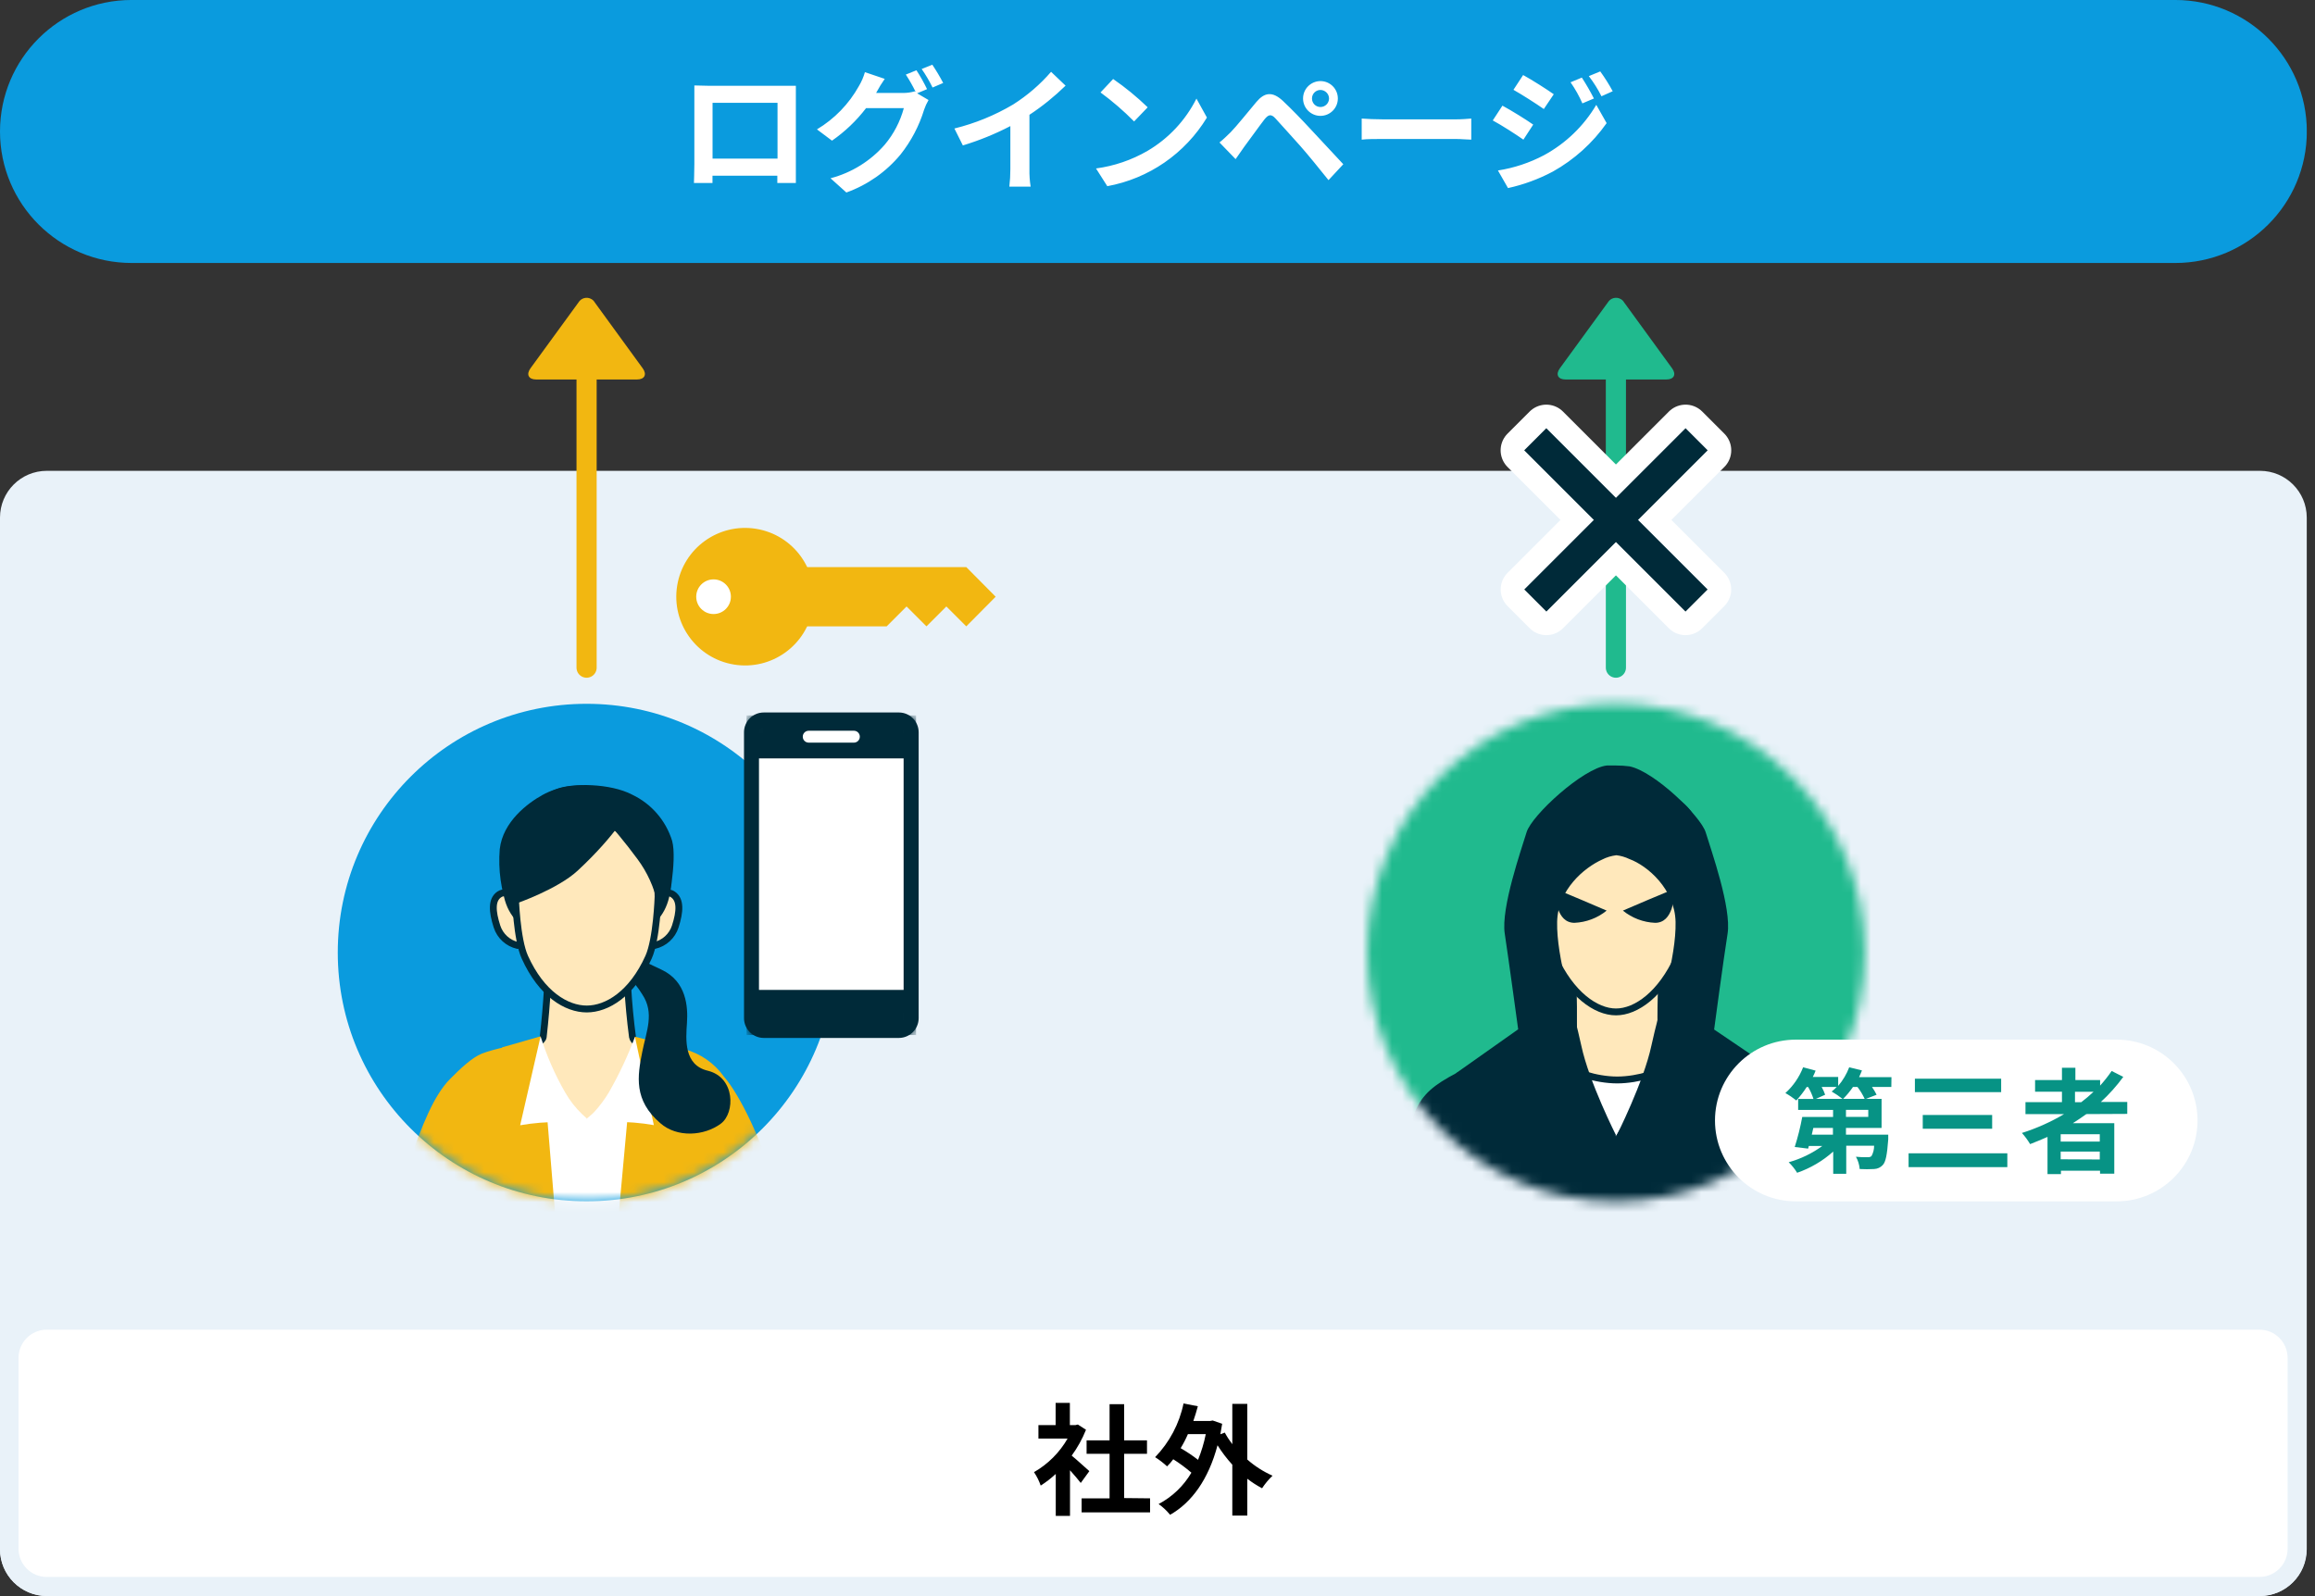 <svg width="232" height="160" viewBox="0 0 232 160" fill="none" xmlns="http://www.w3.org/2000/svg">
<rect x="0" y="0" width="232" height="160" fill="#333333" stroke="none"/>
<g clip-path="url(#clip0_4695_391966)">
<path d="M13.182 -0.001H217.999C225.276 -0.001 231.181 5.896 231.181 13.18C231.181 20.458 225.283 26.362 217.999 26.362H13.182C5.904 26.355 0 20.458 0 13.18C0 5.896 5.904 -0.001 13.182 -0.001Z" fill="#0A9BDE"/>
<path d="M71.006 8.599H79.758V18.341H77.9V17.614H71.403V18.341H69.545C69.545 18.28 69.585 17.109 69.585 16.456V8.566C70.131 8.586 70.636 8.599 71.006 8.599ZM71.41 15.897H77.92V10.309H71.41V15.897ZM92.906 8.936L91.91 9.353L93.054 10.027C92.872 10.336 92.724 10.659 92.61 10.996C92.112 12.625 91.311 14.147 90.254 15.48C88.82 17.217 86.941 18.536 84.82 19.297L83.232 17.87C85.339 17.318 87.231 16.146 88.665 14.504C89.56 13.44 90.213 12.188 90.577 10.841H86.793C85.83 12.1 84.679 13.197 83.38 14.1L81.872 12.969C83.629 11.918 85.076 10.424 86.073 8.633C86.335 8.195 86.537 7.724 86.679 7.233L88.665 7.906C88.362 8.337 88.086 8.788 87.837 9.252C87.83 9.279 87.816 9.299 87.803 9.32H90.496C90.893 9.32 91.284 9.266 91.667 9.158L91.761 9.212C91.472 8.613 91.142 8.034 90.779 7.475L91.842 7.044C92.24 7.65 92.59 8.283 92.906 8.936ZM94.522 8.317L93.458 8.774C93.142 8.128 92.778 7.509 92.367 6.916L93.431 6.485C93.828 7.078 94.192 7.684 94.522 8.317ZM101.537 10.471C102.957 9.569 104.236 8.471 105.334 7.199L106.788 8.586C105.677 9.67 104.465 10.653 103.166 11.508V16.947C103.153 17.54 103.193 18.125 103.287 18.711H101.153C101.22 18.125 101.254 17.54 101.254 16.947V12.639C99.733 13.433 98.137 14.079 96.494 14.578L95.646 12.881C97.72 12.369 99.699 11.562 101.537 10.471ZM115.001 15.123C117.109 13.884 118.805 12.066 119.903 9.885L120.953 11.784C118.758 15.399 115.129 17.903 110.969 18.664L109.838 16.887C111.655 16.644 113.413 16.045 115.001 15.123ZM115.001 10.774L113.655 12.174C112.611 11.117 111.487 10.148 110.289 9.266L111.555 7.919C112.78 8.761 113.931 9.71 115.001 10.74V10.774ZM123.329 13.258C123.935 12.639 124.985 11.319 125.915 10.215C126.709 9.273 127.503 9.124 128.56 10.107C129.462 10.956 130.499 12.033 131.307 12.908C132.115 13.783 133.583 15.358 134.619 16.463L133.138 18.058C132.236 16.934 131.119 15.547 130.297 14.618C129.476 13.689 128.278 12.383 127.833 11.885C127.389 11.386 127.113 11.481 126.722 11.965C126.197 12.639 125.241 13.985 124.703 14.699C124.393 15.13 124.07 15.601 123.828 15.951L122.212 14.281C122.616 13.958 122.912 13.662 123.329 13.258ZM132.33 8.128C133.293 8.128 134.074 8.909 134.074 9.872C134.074 10.834 133.293 11.615 132.33 11.615C131.368 11.615 130.587 10.834 130.587 9.872C130.587 8.909 131.368 8.135 132.33 8.128ZM132.33 10.727C132.802 10.727 133.185 10.35 133.192 9.878C133.192 9.407 132.802 9.023 132.33 9.017C131.859 9.017 131.475 9.407 131.482 9.878C131.482 10.343 131.852 10.72 132.317 10.727C132.317 10.727 132.324 10.727 132.33 10.727ZM138.632 11.965H145.869C146.502 11.965 147.094 11.912 147.444 11.885V13.999C147.121 13.999 146.435 13.931 145.869 13.931H138.632C137.864 13.931 136.962 13.931 136.464 13.999V11.885C136.929 11.925 137.911 11.965 138.632 11.965ZM153.652 12.491L152.669 13.999C151.901 13.46 150.501 12.558 149.599 12.073L150.568 10.592C151.484 11.084 152.965 12.006 153.652 12.491ZM154.729 15.56C156.903 14.382 158.714 12.639 159.973 10.511L161.01 12.342C159.603 14.342 157.758 16.005 155.624 17.197C154.21 17.951 152.696 18.509 151.127 18.853L150.117 17.089C151.726 16.84 153.288 16.321 154.729 15.56ZM155.712 9.448L154.715 10.929C153.961 10.404 152.561 9.501 151.672 9.003L152.642 7.522C153.53 8.007 155.012 8.949 155.712 9.448ZM159.751 9.865L158.58 10.363C158.257 9.623 157.859 8.916 157.395 8.249L158.526 7.778C158.963 8.451 159.367 9.151 159.731 9.865H159.751ZM161.636 9.138L160.492 9.65C160.135 8.936 159.711 8.263 159.226 7.63L160.37 7.159C160.828 7.791 161.246 8.451 161.616 9.138H161.636Z" fill="white"/>
<path d="M226.488 47.197H4.686C2.098 47.197 0 49.295 0 51.883V155.297C0 157.885 2.098 159.983 4.686 159.983H226.488C229.076 159.983 231.174 157.885 231.174 155.297V51.883C231.174 49.295 229.076 47.197 226.488 47.197Z" fill="#E9F2F9"/>
<path d="M226.447 132.354H4.725C2.651 132.354 0.969 134.036 0.969 136.111V155.251C0.969 157.325 2.651 159.007 4.725 159.007H226.447C228.522 159.007 230.204 157.325 230.204 155.251V136.111C230.204 134.036 228.522 132.354 226.447 132.354Z" fill="white"/>
<path d="M226.434 133.289C227.99 133.289 229.249 134.555 229.255 136.11V155.257C229.255 156.812 227.99 158.071 226.434 158.078H4.679C3.124 158.078 1.865 156.812 1.858 155.257V136.11C1.858 134.555 3.124 133.296 4.679 133.289H226.434ZM226.434 131.424H4.679C2.087 131.438 0 133.545 0 136.137V155.284C0 157.876 2.087 159.976 4.679 159.996H226.434C229.04 159.996 231.147 157.889 231.147 155.284V136.11C231.147 133.505 229.04 131.397 226.434 131.397V131.424Z" fill="#E9F2F9"/>
<path d="M108.309 148.655C108.053 148.319 107.636 147.834 107.232 147.383V151.954H105.804V147.753C105.34 148.184 104.835 148.574 104.296 148.918C104.128 148.44 103.906 147.989 103.623 147.571C105.023 146.77 106.188 145.606 106.989 144.205H104.067V142.859H105.791V140.63H107.218V142.859H107.763L108.019 142.798L108.834 143.323C108.464 144.246 107.986 145.114 107.4 145.915C107.986 146.386 108.915 147.262 109.17 147.47L108.309 148.655ZM115.256 150.197V151.604H108.396V150.197H111.197V145.733H108.894V144.387H111.197V140.758H112.658V144.387H114.947V145.733H112.658V150.17L115.256 150.197ZM124.998 146.306C125.752 146.972 126.607 147.518 127.529 147.928C127.132 148.305 126.782 148.729 126.479 149.187C125.961 148.911 125.463 148.595 124.998 148.231V151.927H123.497V146.824C122.945 146.218 122.453 145.572 122.016 144.878C121.107 148.305 119.424 150.621 117.263 151.846C116.926 151.436 116.542 151.072 116.111 150.769C117.478 150.049 118.616 148.958 119.397 147.625C118.825 147.134 118.219 146.683 117.579 146.279C117.391 146.535 117.189 146.77 116.96 146.992C116.589 146.649 116.186 146.339 115.761 146.07C117.202 144.582 118.192 142.711 118.609 140.684L120.043 140.967C119.908 141.472 119.76 141.957 119.592 142.441H121.275L121.531 142.394L122.48 142.724L122.298 143.774L122.743 143.606C122.965 144.017 123.214 144.4 123.497 144.771V140.731H124.998V146.306ZM119.047 143.761C118.838 144.246 118.596 144.717 118.32 145.168C118.926 145.518 119.511 145.908 120.063 146.339C120.4 145.505 120.663 144.643 120.838 143.761H119.047Z" fill="black"/>
<path d="M58.785 33.945V66.927" stroke="#F2B711" stroke-width="2.02" stroke-linecap="round" stroke-linejoin="round"/>
<path d="M57.971 30.319C58.24 29.868 58.819 29.72 59.27 29.982C59.412 30.063 59.526 30.177 59.607 30.319L64.407 36.916C64.858 37.536 64.602 38.041 63.835 38.041H53.736C52.969 38.041 52.713 37.536 53.164 36.916L57.971 30.319Z" fill="#F2B711"/>
<path d="M81.474 60.918C82.084 57.16 79.532 53.619 75.774 53.009C72.016 52.399 68.474 54.951 67.864 58.709C67.254 62.467 69.806 66.008 73.565 66.618C77.323 67.228 80.864 64.676 81.474 60.918Z" fill="#F2B711"/>
<path d="M71.51 61.553C72.47 61.553 73.247 60.775 73.247 59.816C73.247 58.856 72.47 58.079 71.51 58.079C70.551 58.079 69.773 58.856 69.773 59.816C69.773 60.775 70.551 61.553 71.51 61.553Z" fill="white"/>
<path d="M96.838 56.848H78.607V62.786H88.861L90.853 60.793L92.846 62.786L94.839 60.793L96.832 62.786H96.838L99.781 59.817L96.838 56.848Z" fill="#F2B711"/>
<path d="M58.786 120.424C72.558 120.424 83.722 109.259 83.722 95.487C83.722 81.715 72.558 70.551 58.786 70.551C45.014 70.551 33.85 81.715 33.85 95.487C33.85 109.259 45.014 120.424 58.786 120.424Z" fill="#0A9BDE"/>
<mask id="mask0_4695_391966" style="mask-type:luminance" maskUnits="userSpaceOnUse" x="33" y="70" width="51" height="51">
<path d="M61.241 120.313C74.946 118.957 84.957 106.748 83.601 93.043C82.245 79.338 70.036 69.327 56.331 70.683C42.626 72.038 32.615 84.248 33.971 97.953C35.327 111.658 47.536 121.669 61.241 120.313Z" fill="white"/>
</mask>
<g mask="url(#mask0_4695_391966)">
<path d="M68.608 105.176C65.956 104.584 63.283 104.139 60.583 103.83C59.614 103.756 58.638 103.783 57.675 103.924C56.389 104.045 50.976 104.597 48.297 105.614C47.307 105.997 46.062 107.189 45.092 108.172C43.483 109.808 42.339 112.683 40.891 116.783C39.74 120.055 59.897 126.969 59.897 126.969C59.897 126.969 78.457 121.94 77.542 118.594C76.404 114.44 74.135 109.727 72.553 107.93C71.597 106.583 70.204 105.614 68.608 105.176Z" fill="#F2B711"/>
<path d="M66.985 109.812L72.263 153.309C72.263 153.309 69.308 148.422 57.749 148.422C47.212 148.422 43.254 153.296 43.254 153.296L50.996 109.799L53.016 107.779H65.053L66.985 109.812Z" fill="white"/>
<path d="M63.385 103.95C62.941 100.57 62.745 97.164 62.799 93.757H55.023C55.017 97.164 54.822 100.564 54.438 103.95C54.317 104.771 51.341 105.566 51.341 105.566C51.341 105.566 50.755 107.585 52.129 108.589C54.148 110.009 55.724 112.446 58.821 112.446C61.917 112.446 63.802 109.854 65.627 108.407C65.876 108.198 66.199 106.488 66.199 105.714C66.206 105.674 63.513 104.812 63.385 103.95Z" fill="#FFE8BB" stroke="#002A39" stroke-width="0.687" stroke-miterlimit="10"/>
<path d="M54.169 103.885L50.331 104.989L48.244 119.511L56.222 130.848V128.849L54.169 103.885ZM63.634 103.919L67.566 104.935L69.976 124.446L61.352 128.849L63.634 103.919Z" fill="#F2B711"/>
<path d="M54.175 103.885C54.788 105.838 55.609 107.716 56.626 109.487C57.091 110.308 57.67 111.048 58.35 111.701C58.511 111.856 58.895 112.193 58.895 112.193V113.223C57.993 112.886 57.057 112.637 56.108 112.476C54.775 112.462 53.442 112.57 52.129 112.799L54.175 103.885Z" fill="white"/>
<path d="M63.633 103.931C62.919 105.849 62.044 107.707 61.027 109.485C60.596 110.212 60.092 110.885 59.519 111.505C59.371 111.673 58.738 112.178 58.738 112.178L58.779 113.208C59.674 112.878 60.603 112.629 61.546 112.46C62.879 112.447 64.212 112.555 65.524 112.784L63.633 103.931Z" fill="white"/>
<path d="M63.964 96.105C63.964 96.105 64.731 96.455 66.334 97.222C68.784 98.394 68.959 100.891 68.845 102.547C68.731 104.204 68.515 106.762 70.939 107.334C73.686 108.007 73.686 111.569 72.238 112.639C70.575 113.878 67.849 114.066 66.179 112.592C63.486 110.29 63.877 107.879 64.368 105.429C64.772 103.369 65.614 101.558 64.368 99.686C63.93 98.966 63.399 98.313 62.786 97.734L63.964 96.105ZM53.953 80.607C53.953 80.607 53.987 79.806 55.771 79.092C57.299 78.486 61.157 78.5 63.365 79.664C65.284 80.58 66.731 82.256 67.357 84.283C67.896 86.249 66.859 91.183 66.859 91.183L55.596 91.002L53.953 80.607Z" fill="#002A39"/>
<path d="M61.089 79.17C61.089 79.17 57.568 77.917 54.357 79.695C52.923 80.489 50.398 82.341 50.082 85.121C49.913 87.181 50.203 89.248 50.923 91.18L54.518 92.251L61.089 79.17Z" fill="#002A39"/>
<path d="M65.646 90.134C65.646 90.134 66.629 89.118 67.43 89.656C68.232 90.195 68.151 91.387 67.673 92.874C67.363 93.837 66.569 94.558 65.586 94.78C64.859 94.867 65.646 90.134 65.646 90.134ZM51.832 90.134C51.832 90.134 50.849 89.118 50.041 89.656C49.233 90.195 49.327 91.387 49.805 92.874C50.115 93.837 50.909 94.558 51.892 94.78C52.606 94.867 51.832 90.134 51.832 90.134Z" fill="#FFE8BB" stroke="#002A39" stroke-width="0.687" stroke-miterlimit="10"/>
<path d="M67.235 88.3C67.235 93.012 63.458 94.534 58.792 94.534C54.127 94.534 50.343 93.019 50.343 88.3C50.209 83.634 53.885 79.75 58.55 79.615C63.216 79.48 67.1 83.156 67.235 87.822C67.235 87.983 67.235 88.138 67.235 88.3Z" fill="#002A39"/>
<path d="M58.8 82.233C54.848 82.233 51.65 85.95 51.65 89.895C51.65 89.895 51.778 94.156 52.6 95.954C54.269 99.65 56.774 101.144 58.8 101.144C60.827 101.144 63.324 99.65 64.994 95.954C65.815 94.136 65.95 89.895 65.95 89.895C65.943 85.95 62.739 82.233 58.8 82.233Z" fill="#FFE8BB" stroke="#002A39" stroke-width="0.687" stroke-miterlimit="10"/>
<path d="M63.074 81.103C63.074 81.103 61.869 83.581 57.89 87.277C55.871 89.148 51.703 90.582 51.703 90.582C51.703 90.582 50.411 82.611 54.08 80.827C57.749 79.043 63.074 81.103 63.074 81.103Z" fill="#002A39"/>
<path d="M60.031 81.454C61.398 82.935 62.684 84.49 63.882 86.113C64.865 87.439 65.558 88.954 65.902 90.57C65.902 90.57 67.349 82.78 63.653 81.057C62.212 80.431 60.031 81.454 60.031 81.454Z" fill="#002A39"/>
</g>
<path d="M90.079 71.421H76.547C75.45 71.421 74.561 72.31 74.561 73.407V102.06C74.561 103.156 75.45 104.046 76.547 104.046H90.079C91.175 104.046 92.064 103.156 92.064 102.06V73.407C92.064 72.31 91.175 71.421 90.079 71.421Z" fill="#002A39"/>
<path d="M90.079 72.929H76.54C76.276 72.929 76.062 73.143 76.062 73.407V102.066C76.062 102.33 76.276 102.544 76.54 102.544H90.079C90.343 102.544 90.557 102.33 90.557 102.066V73.407C90.557 73.143 90.343 72.929 90.079 72.929Z" fill="white"/>
<mask id="mask1_4695_391966" style="mask-type:luminance" maskUnits="userSpaceOnUse" x="74" y="71" width="19" height="34">
<path d="M90.173 71.429H76.452C75.407 71.429 74.561 72.276 74.561 73.321V102.162C74.561 103.207 75.407 104.054 76.452 104.054H90.173C91.218 104.054 92.064 103.207 92.064 102.162V73.321C92.064 72.276 91.218 71.429 90.173 71.429Z" fill="white"/>
</mask>
<g mask="url(#mask1_4695_391966)">
<path d="M74.816 71.715H91.802V76.024H74.816V71.715Z" fill="#002A39"/>
</g>
<mask id="mask2_4695_391966" style="mask-type:luminance" maskUnits="userSpaceOnUse" x="74" y="71" width="19" height="34">
<path d="M90.173 71.429H76.452C75.407 71.429 74.561 72.276 74.561 73.321V102.162C74.561 103.207 75.407 104.054 76.452 104.054H90.173C91.218 104.054 92.064 103.207 92.064 102.162V73.321C92.064 72.276 91.218 71.429 90.173 71.429Z" fill="white"/>
</mask>
<g mask="url(#mask2_4695_391966)">
<path d="M91.802 103.755H74.816V99.231H91.802V103.755Z" fill="#002A39"/>
</g>
<path d="M85.575 73.252H81.044C80.716 73.252 80.451 73.517 80.451 73.844V73.851C80.451 74.178 80.716 74.444 81.044 74.444H85.575C85.902 74.444 86.167 74.178 86.167 73.851V73.844C86.167 73.517 85.902 73.252 85.575 73.252Z" fill="white"/>
<mask id="mask3_4695_391966" style="mask-type:luminance" maskUnits="userSpaceOnUse" x="137" y="70" width="50" height="51">
<path d="M161.946 120.425C175.718 120.425 186.883 109.26 186.883 95.488C186.883 81.716 175.718 70.552 161.946 70.552C148.174 70.552 137.01 81.716 137.01 95.488C137.01 109.26 148.174 120.425 161.946 120.425Z" fill="white"/>
</mask>
<g mask="url(#mask3_4695_391966)">
<path d="M188.27 112.028H135.441L135.536 69.412H188.357L188.27 112.028Z" fill="#20BA8E"/>
<path d="M154.291 94.885L156.008 103.9L167.628 104.243L169.748 94.374L154.291 94.885Z" fill="#002A39"/>
<path d="M175.323 106.201C172.159 104.72 166.127 102.532 163.205 102.451H162.869L161.973 102.492L161.078 102.451H160.741C157.806 102.532 151.72 104.599 148.623 106.201C143.103 109.042 141.332 109.372 140.854 116.629C140.625 120.097 143.688 129.623 144.018 135.581C144.341 140.98 145.015 146.353 146.038 151.664L161.973 151.483L177.909 151.664C178.932 146.353 179.605 140.98 179.928 135.581C180.258 129.623 183.066 120.097 183.092 116.629C183.16 108.78 181.268 108.975 175.323 106.201Z" fill="#002A39"/>
<path d="M161.94 113.899L156.48 104.527L167.629 104.245L161.94 113.899Z" fill="white"/>
<path d="M166.654 106.94C166.155 102.537 166.721 93.765 166.721 93.765H157.471C157.471 93.765 157.942 102.719 157.525 106.913C157.477 107.398 159.894 108.259 162.069 108.259C164.243 108.259 166.701 107.404 166.654 106.94Z" fill="#FFE8BB" stroke="#002A39" stroke-width="0.687" stroke-miterlimit="10"/>
<path d="M158.722 81.619C158.722 81.619 158.049 79.418 159.833 78.704C161.355 78.091 164.162 78.031 167.467 79.707C169.736 80.838 170.214 82.495 170.652 84.238C171.029 85.746 169.622 91.112 169.622 91.112L162.109 91.004L158.722 81.619Z" fill="#002A39"/>
<path d="M160.836 82.315C160.836 82.315 160.964 79.528 158.742 79.266C157.113 79.07 154.164 80.309 153.309 84.651C152.918 86.671 154.076 91.202 154.076 91.202L161.758 90.832L160.836 82.315Z" fill="#002A39"/>
<path d="M168.745 90.142C168.745 90.142 169.728 89.125 170.536 89.664C171.344 90.202 171.25 91.394 170.772 92.882C170.469 93.844 169.674 94.565 168.691 94.787C167.971 94.874 168.745 90.142 168.745 90.142ZM155.072 90.142C155.072 90.142 154.089 89.125 153.281 89.664C152.473 90.202 152.568 91.394 153.046 92.882C153.355 93.844 154.15 94.572 155.133 94.787C155.866 94.874 155.072 90.142 155.072 90.142Z" fill="#FFE8BB" stroke="#002A39" stroke-width="0.687" stroke-miterlimit="10"/>
<path d="M161.939 96.852C166.472 96.852 170.146 93.023 170.146 88.302C170.146 83.579 166.472 79.751 161.939 79.751C157.407 79.751 153.732 83.579 153.732 88.302C153.732 93.023 157.407 96.852 161.939 96.852Z" fill="#002A39"/>
<path d="M161.948 83.468C157.996 83.468 154.428 83.125 154.791 89.898C154.791 89.898 154.926 94.159 155.747 95.957C157.417 99.653 159.921 101.437 161.948 101.437C163.974 101.437 166.472 99.653 168.141 95.957C168.963 94.139 169.097 89.898 169.097 89.898C169.279 82.667 165.893 83.468 161.948 83.468Z" fill="#FFE8BB" stroke="#002A39" stroke-width="0.687" stroke-miterlimit="10"/>
<path d="M171.783 103.201C171.783 103.201 172.719 96.179 173.13 93.6C173.54 91.022 171.487 85.246 170.942 83.448C170.45 81.826 165.812 77.342 163.314 76.823C162.87 76.763 162.419 76.736 161.968 76.736H161.025C158.662 76.998 153.505 81.711 152.987 83.428C152.468 85.144 150.408 91.002 150.799 93.58C151.189 96.159 152.145 103.18 152.145 103.18L145.904 107.59L161.988 113.878C161.988 113.878 159.254 108.492 158.474 104.823C157.693 101.154 155.969 95.997 156.05 92.409C156.117 89.211 158.743 86.982 160.567 86.161C161.012 85.932 161.49 85.791 161.988 85.73C162.439 85.784 162.876 85.912 163.28 86.107C165.118 86.78 167.845 89.137 167.919 92.409C168 95.997 166.276 101.161 165.495 104.823C164.714 108.485 161.988 113.878 161.988 113.878L177.923 107.361L171.783 103.201Z" fill="#002A39"/>
<path d="M155.861 89.14C155.861 89.907 155.969 92.506 157.787 92.506C158.965 92.452 160.096 92.028 161.012 91.281C161.012 91.281 155.861 89.059 155.861 89.14ZM167.791 89.14C167.791 89.059 162.641 91.281 162.641 91.281C163.556 92.028 164.694 92.459 165.872 92.506C167.683 92.506 167.804 89.907 167.791 89.14Z" fill="#002A39"/>
</g>
<path d="M161.939 33.945V66.927" stroke="#20BA8E" stroke-width="2.02" stroke-linecap="round" stroke-linejoin="round"/>
<path d="M161.131 30.319C161.4 29.868 161.979 29.72 162.43 29.982C162.572 30.063 162.686 30.177 162.767 30.319L167.567 36.916C168.018 37.536 167.762 38.041 166.995 38.041H156.896C156.129 38.041 155.873 37.536 156.324 36.916L161.131 30.319Z" fill="#20BA8E"/>
<path d="M152.756 59.09L168.92 42.926L171.135 45.141L154.971 61.305L152.756 59.09Z" stroke="white" stroke-width="4.726" stroke-linecap="round" stroke-linejoin="round"/>
<path d="M152.75 45.141L154.965 42.926L171.129 59.09L168.914 61.305L152.75 45.141Z" stroke="white" stroke-width="4.726" stroke-linecap="round" stroke-linejoin="round"/>
<path d="M152.75 45.141L154.965 42.926L171.129 59.09L168.914 61.305L152.75 45.141Z" fill="#002A39"/>
<path d="M152.756 59.09L168.92 42.926L171.135 45.141L154.971 61.305L152.756 59.09Z" fill="#002A39"/>
<path d="M212.122 104.215H179.975C175.498 104.215 171.869 107.844 171.869 112.321C171.869 116.798 175.498 120.427 179.975 120.427H212.122C216.598 120.427 220.227 116.798 220.227 112.321C220.227 107.844 216.598 104.215 212.122 104.215Z" fill="white"/>
<path d="M189.541 108.959H187.602C187.777 109.208 187.932 109.464 188.066 109.74L187.003 110.151H188.564V113.066H184.996V113.739H189.231V114.217C189.117 115.746 188.982 116.473 188.686 116.782C188.464 117.031 188.147 117.173 187.817 117.186C187.332 117.213 186.854 117.213 186.37 117.186C186.336 116.755 186.208 116.331 185.993 115.954C186.376 115.995 186.767 116.008 187.157 116.001C187.299 116.015 187.433 115.981 187.548 115.9C187.73 115.577 187.817 115.22 187.817 114.85H185.023V117.664H183.717V115.436C182.667 116.378 181.435 117.099 180.102 117.563C179.866 117.18 179.584 116.823 179.254 116.506C180.466 116.17 181.603 115.618 182.62 114.877H181.273L181.206 115.14L179.86 114.978C180.176 113.988 180.425 112.985 180.614 111.969H183.704V111.262H180.203V110.158H181.738C181.603 109.74 181.428 109.343 181.206 108.966H181.058C180.755 109.444 180.405 109.895 180.021 110.313C179.678 110.037 179.308 109.787 178.924 109.572C179.712 108.858 180.317 107.976 180.701 106.987L181.953 107.323C181.873 107.539 181.778 107.748 181.671 107.956H184.215V108.852C184.687 108.3 185.064 107.667 185.32 106.987L186.599 107.303C186.518 107.519 186.417 107.734 186.309 107.976H189.554L189.541 108.959ZM183.69 113.066H181.724L181.57 113.739H183.69V113.066ZM182.559 108.959C182.701 109.208 182.815 109.471 182.909 109.74L181.987 110.151H184.646C184.303 109.882 183.939 109.633 183.562 109.417C183.744 109.276 183.912 109.128 184.067 108.959H182.559ZM186.868 110.151C186.673 109.727 186.43 109.33 186.148 108.959H185.697C185.407 109.39 185.077 109.787 184.714 110.151H186.868ZM187.231 111.255H184.996V111.962H187.231V111.255ZM201.167 115.611V116.998H191.271V115.611H201.167ZM200.548 108.131V109.478H191.904V108.131H200.548ZM199.646 111.767V113.147H192.691V111.767H199.646ZM209.085 111.679C208.64 111.996 208.209 112.292 207.738 112.588H211.885V117.651H210.458V117.355H206.54V117.698H205.193V113.968C204.621 114.217 204.029 114.466 203.45 114.689C203.214 114.291 202.938 113.914 202.628 113.571C204.103 113.106 205.523 112.467 206.856 111.679H202.985V110.481H206.641V109.437H203.948V108.266H206.641V107.034H207.987V108.266H210.465V108.825C210.882 108.36 211.273 107.869 211.623 107.357L212.787 107.95C212.121 108.858 211.374 109.7 210.539 110.461H213.185V111.659L209.085 111.679ZM210.431 113.699H206.513V114.433H210.431V113.699ZM210.431 116.23V115.436H206.513V116.21L210.431 116.23ZM207.947 110.488H208.573C209.004 110.164 209.414 109.814 209.805 109.444H207.947V110.488Z" fill="#079385"/>
</g>
<defs>
<clipPath id="clip0_4695_391966">
<rect width="231.174" height="160" fill="white" transform="translate(0 -0)"/>
</clipPath>
</defs>
</svg>
